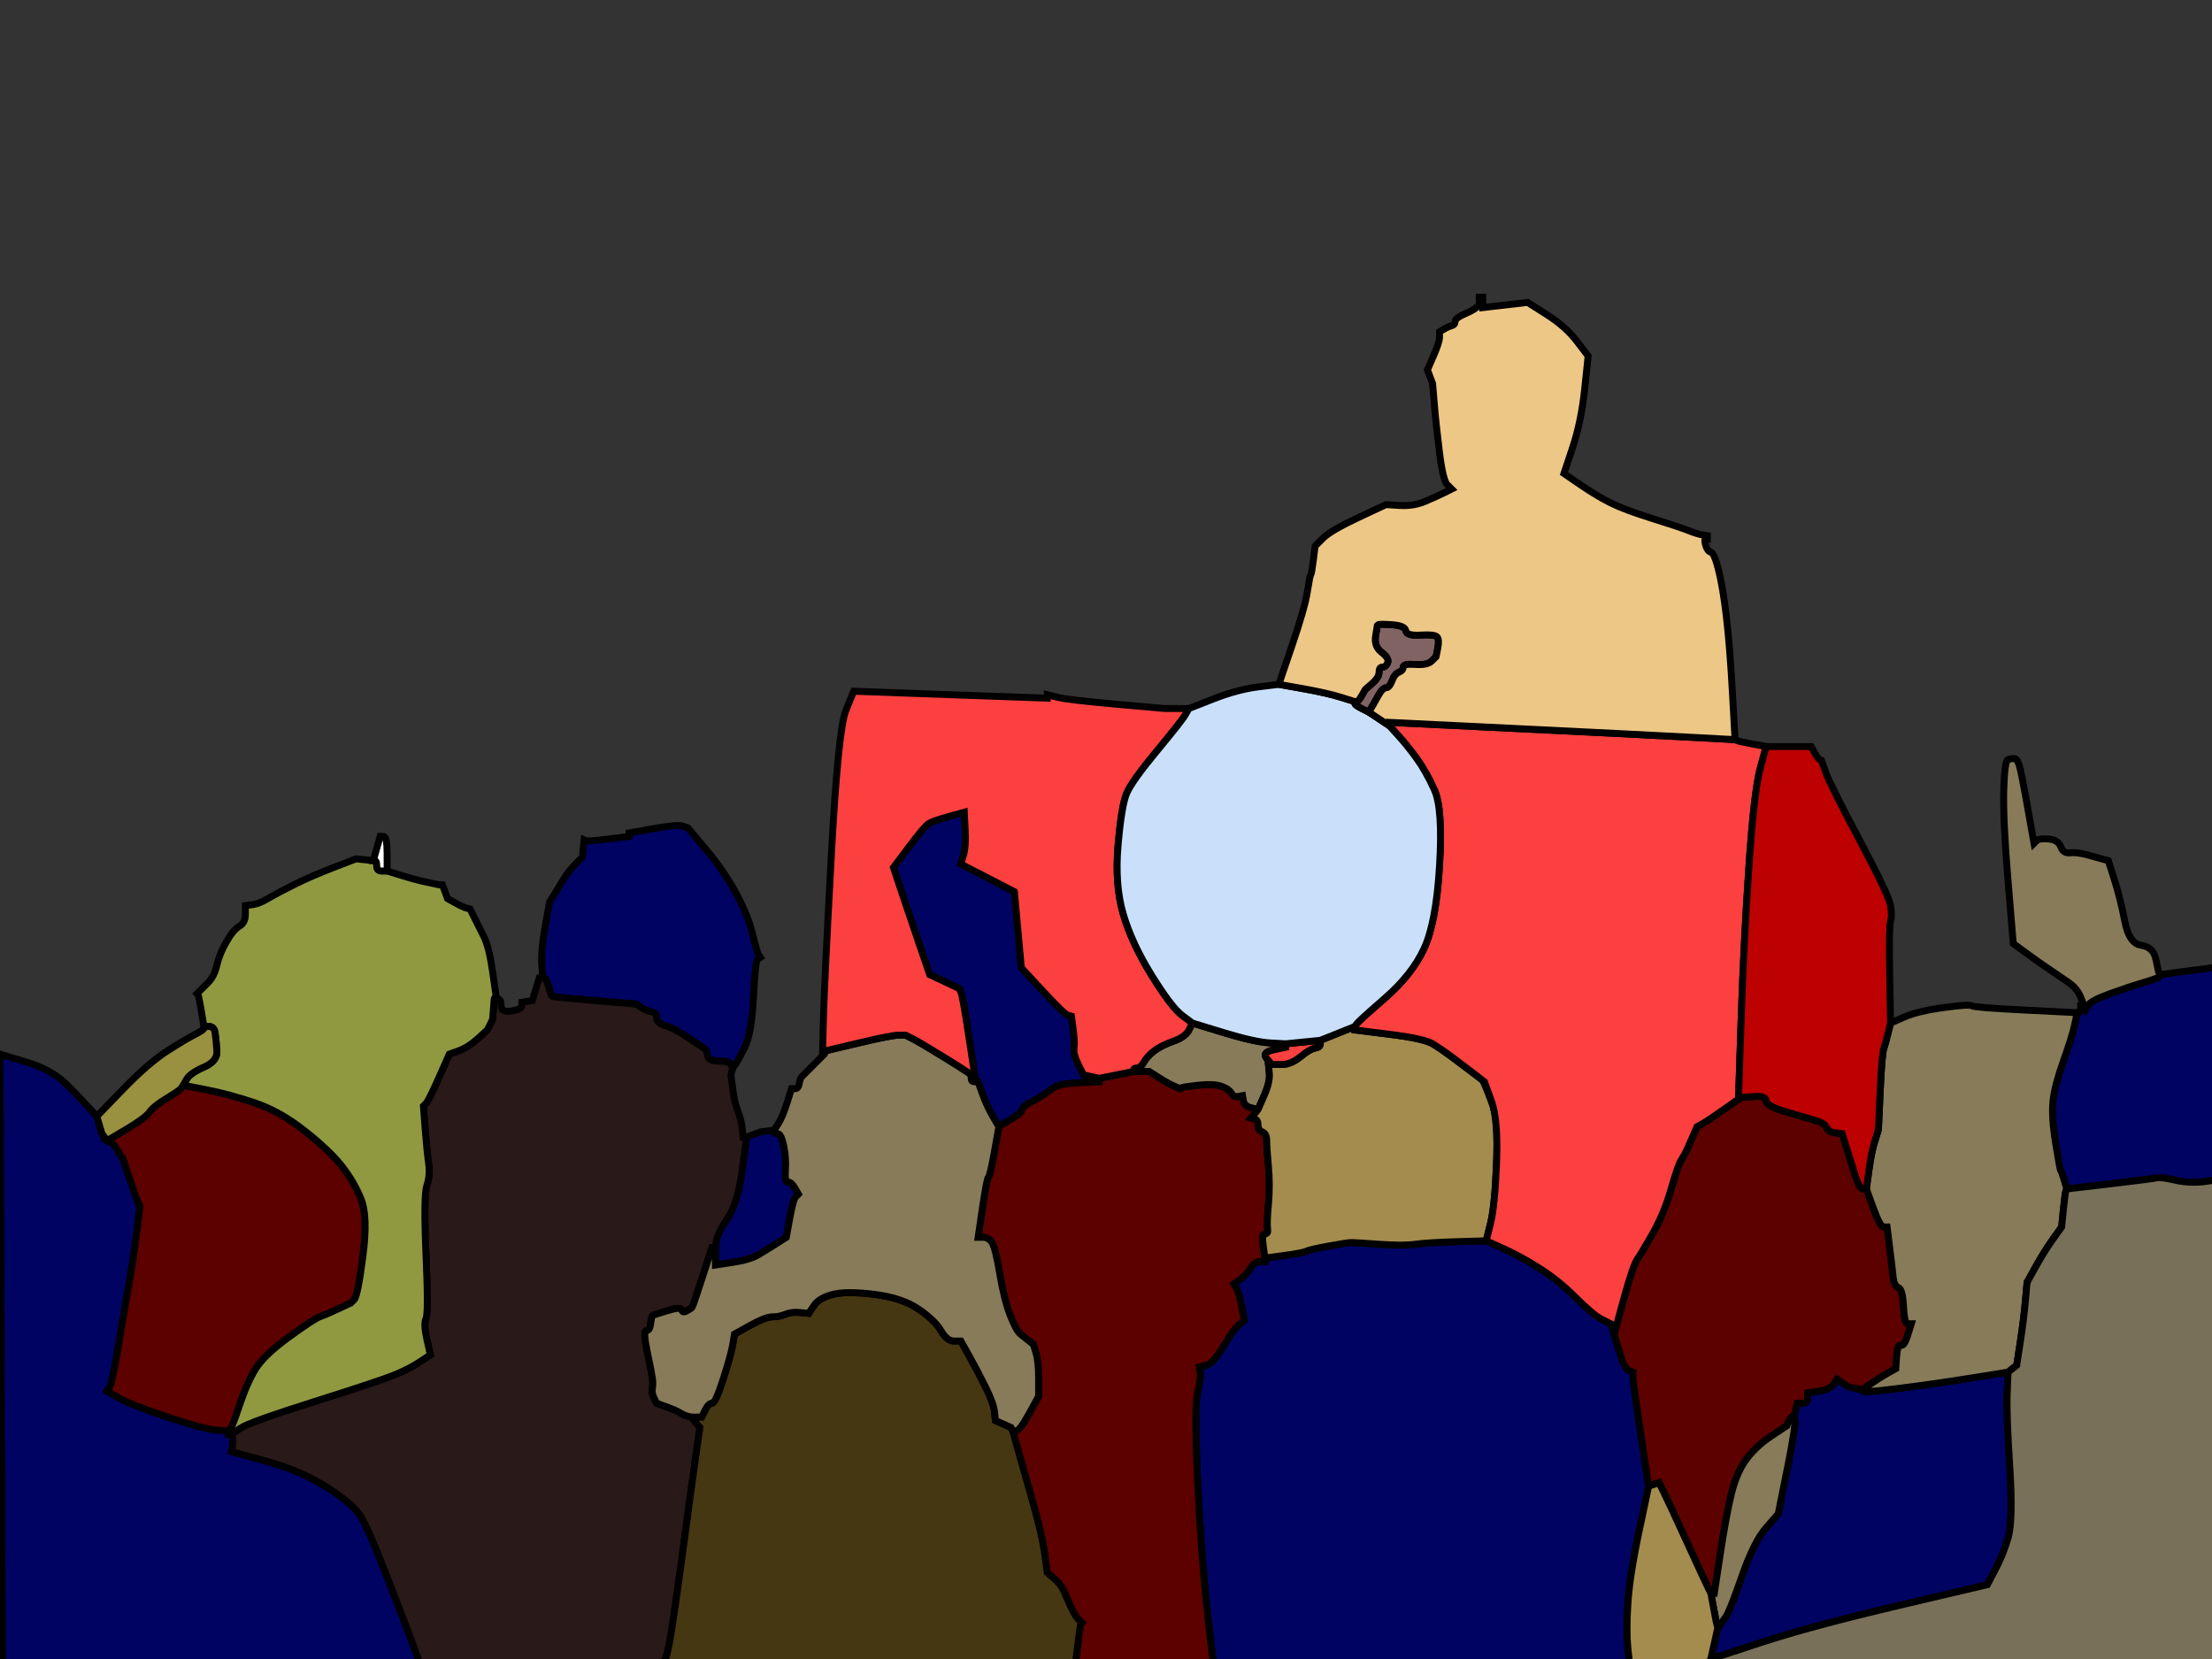 <?xml version="1.0"?><svg width="640" height="480" xmlns="http://www.w3.org/2000/svg">
 <rect width="100%" height="100%" fill="#333333" stroke="none"/>
 <g>
  <title>Layer 1</title>
  <path fill="#000362" fill-rule="evenodd" stroke="#000000" stroke-width="2px" id="path3" d="m25.75,320.5l2.25,2.5l0.75,2.5l0.75,2.5l0.75,1l0.75,1l1,0.5q1,0.5 2,2.25q1,1.75 1.25,2l0.25,0.25l2,6q2,6 2.5,7l0.5,1l-1,8q-1,8 -2,13.5q-1,5.5 -3,17.5q-2,12 -2.75,13.25l-0.75,1.25l3.5,2q3.5,2 14,5.5q10.5,3.5 14,3.75l3.5,0.25l0,0.5l0,0.5l0.5,0l0.5,0l0.25,1q0.25,1 0,2.5l-0.25,1.5l10,2.75q10,2.75 17.5,7.5q7.5,4.75 9.75,8.25q2.25,3.5 8.25,19q6,15.5 8.5,22.5q2.5,7 4.5,12.5q2,5.5 3.75,13.5l1.75,8l0.5,0l0.5,0l1.25,8.5q1.25,8.5 3.5,19l2.25,10.5l10,0l10,0l92.5,-2.75q92.5,-2.75 96.25,-5.5l3.75,-2.75l5,-10.5l5,-10.5l-2.25,-10.75q-2.25,-10.75 -3.75,-13.5l-1.5,-2.75l-0.5,0l-0.5,0l-0.75,-3.5q-0.75,-3.5 -2.75,-21.5q-2,-18 -3,-39.5q-1,-21.5 0,-25.5q1,-4 0.75,-5.75l-0.25,-1.75l2,-0.5q2,-0.5 5,-5.5q3,-5 4.5,-6.25l1.5,-1.25l-0.75,-4q-0.75,-4 -1.5,-5.25l-0.75,-1.25l1.75,-1.25q1.75,-1.25 3,-3.25q1.25,-2 2.75,-2l1.5,0l0,-0.5l0,-0.5l5.5,-0.75q5.5,-0.75 6.5,-1.25q1,-0.5 6.5,-1.5q5.5,-1 6.5,-1q1,0 8,0.5q7,0.5 10.5,0q3.5,-0.5 12,-0.75l8.5,-0.25l5,2.25q5,2.25 10.5,5.75q5.5,3.5 10.5,8.5q5,5 7.5,6.25l2.5,1.25l0.5,1.5l0.5,1.5l1.5,5q1.5,5 2.75,5.5l1.25,0.5l0,1.5q0,1.5 2.25,16.5l2.25,15l-2.75,13q-2.75,13 -3.25,21q-0.5,8 0,13q0.5,5 1.25,9.75q0.75,4.75 2.25,5q1.5,0.25 1.5,2.25l0,2l-1.25,1l-1.25,1l-4.5,11q-4.5,11 -6.25,16.5q-1.75,5.5 -2.75,5.5l-1,0l-1,10.5l-1,10.5l-14.5,0l-14.5,0l0,0.5l0,0.5l-213.5,-0.25l-213.5,-0.25l-0.5,-123.75l-0.5,-123.75l7.5,2.25q7.5,2.25 11.75,6.5q4.25,4.25 6.5,6.75zm-25.25,231.5l0,0l0,0z"/>
  <path fill="#000362" fill-rule="evenodd" stroke="#000000" stroke-width="2px" id="path5" d="m212.75,308l-0.75,1l-0.5,-1q-0.5,-1 -3.5,-1q-3,0 -3.25,-1.5q-0.25,-1.5 -0.5,-1.75q-0.25,-0.25 -4.75,-3.25q-4.5,-3 -7,-3.75q-2.5,-0.75 -2.5,-2.25q0,-1.5 -1.5,-1.75q-1.5,-0.25 -3,-1.25l-1.5,-1l-12,-1q-12,-1 -12.25,-1.25l-0.25,-0.25l-0.75,-2.5q-0.75,-2.5 -1.25,-2.5l-0.5,0l-0.25,-4q-0.25,-4 1,-11l1.25,-7l1.25,-2q1.25,-2 2.75,-4.5q1.5,-2.5 3.5,-4.5l2,-2l0.25,-2.5l0.25,-2.5l0.5,0.25q0.5,0.25 6.5,-0.5l6,-0.75l0,-0.5l0,-0.5l7,-1.25q7,-1.25 8.5,-0.75l1.5,0.5l5.25,6.25q5.25,6.25 8.75,12.75q3.5,6.5 4.75,11.75q1.25,5.25 1.75,6l0.5,0.75l-0.75,0.5q-0.75,0.5 -1.25,11q-0.5,10.5 -2.5,14.5q-2,4 -2.75,5z"/>
  <path fill="#000362" fill-rule="evenodd" stroke="#000000" stroke-width="2px" id="path7" d="m222,327.25l2,-0.25l0,0.5q0,0.5 1,0.5q1,0 1.75,3.5q0.75,3.5 0.5,7q-0.25,3.5 0.75,3.5q1,0 2,1.75l1,1.75l-0.75,0.75q-0.75,0.75 -1.75,6.25l-1,5.5l-2.75,1.75q-2.75,1.75 -5.25,3.25q-2.5,1.5 -7.5,2.25l-5,0.75l0,-2.5l0,-2.5l0.25,-2q0.25,-2 3.25,-6.5q3,-4.5 4.25,-14l1.25,-9.5l2,-0.75l2,-0.75l2,-0.25z"/>
  <path fill="#000362" fill-rule="evenodd" stroke="#000000" stroke-width="2px" id="path9" d="m315.75,311.5l2.25,0.5l0,0.5l0,0.5l-5,0.25q-5,0.25 -6.5,0.75q-1.5,0.5 -3.5,2q-2,1.5 -4.5,2.75q-2.5,1.25 -2.75,2.25q-0.25,1 -1.5,1.75q-1.25,0.75 -3.25,2l-2,1.25l-1.75,-3q-1.75,-3 -3,-6.5l-1.25,-3.5l-1,0q-1,0 -1,-1l0,-1l0.5,0l0.5,0l-1.75,-11.5q-1.75,-11.5 -2.25,-12.5l-0.5,-1l-4.25,-2l-4.25,-2l-2.75,-8q-2.75,-8 -5.25,-15.5l-2.5,-7.5l4.5,-6q4.5,-6 5.75,-6.75q1.25,-0.75 5.75,-2l4.5,-1.25l0.25,5q0.25,5 -0.5,7.5l-0.75,2.5l7.75,4l7.75,4l1,11l1,11l6.25,6.75q6.25,6.75 7.25,7l1,0.25l0.5,3.75q0.5,3.75 0.25,5.5q-0.25,1.75 1.25,4.75l1.5,3l2.25,0.5z"/>
  <path fill="#000362" fill-rule="evenodd" stroke="#000000" stroke-width="2px" id="path11" d="m570,398.75l11,-1.75l-0.25,6q-0.25,6 0.75,21.5q1,15.5 -0.5,20.5q-1.5,5 -3.75,9.25l-2.25,4.25l-25.5,6q-25.5,6 -40,10.75l-14.5,4.75l-0.5,0l-0.5,0l1.5,-4.5l1.5,-4.5l0.75,-1q0.75,-1 1.75,-2.5q1,-1.5 4.5,-11.5q3.5,-10 7,-14l3.5,-4l1,-5q1,-5 2,-10q1,-5 1.5,-8.5q0.5,-3.5 0.25,-4l-0.25,-0.5l0.5,-2l0.5,-2l1.5,0q1.5,0 1.5,-1.5l0,-1.5l3.25,-0.5q3.25,-0.5 4.25,-2l1,-1.5l1.75,1.25q1.75,1.25 3.75,1.5l2,0.25l0,0.5q0,0.5 10,-0.75q10,-1.25 21,-3z"/>
  <path fill="#000362" fill-rule="evenodd" stroke="#000000" stroke-width="2px" id="path13" d="m683.75,312.5l0.25,1.5l-0.75,2.5q-0.75,2.5 -0.25,3q0.5,0.5 2,8.5q1.5,8 -0.75,21.5q-2.25,13.5 -2.75,13.5l-0.5,0l-2,-0.25q-2,-0.25 -2.75,-1.5q-0.75,-1.25 -6,-6.5q-5.25,-5.25 -6.5,-6.5l-1.25,-1.25l-5.25,-1q-5.25,-1 -7.75,-2.25q-2.5,-1.25 -4.25,-2l-1.75,-0.75l-4.75,0.75q-4.75,0.75 -9.25,-0.25q-4.5,-1 -5.25,-0.75q-0.75,0.25 -13.5,1.75l-12.75,1.5l-0.75,-2.5q-0.75,-2.5 -1,-2.75q-0.25,-0.25 -1.5,-8q-1.25,-7.75 -0.75,-12.25q0.5,-4.5 3,-11.5q2.5,-7 3.25,-10.5l0.75,-3.5l0.5,0q0.5,0 0.5,-1l0,-1l0.5,0l0.5,0l0.25,0.5q0.25,0.5 1,-0.75q0.75,-1.25 6.25,-3.25q5.5,-2 9.75,-3.25q4.25,-1.25 4.5,-1.75l0.25,-0.5l5.5,-0.75q5.5,-0.75 11.5,-1.5l6,-0.75l0,1q0,1 5.5,1.75l5.5,0.75l2.75,2.25q2.75,2.25 5,4.5q2.25,2.25 5,6q2.75,3.75 5.5,7.5q2.75,3.75 4.5,6l1.75,2.25l0.25,1.5z"/>
  <path fill="#000362" fill-rule="evenodd" stroke="#000000" stroke-width="2px" id="path15" d="m677.5,424.25l3.5,-1.25l-0.5,0.75l-0.5,0.75l2,1.25q2,1.25 3,3.5q1,2.25 3.25,4q2.25,1.75 4.25,3.75l2,2l1.5,-0.5q1.5,-0.5 1.75,0.5q0.25,1 1.75,1q1.5,0 2,1.25q0.5,1.25 2.5,1.5q2,0.25 2,2.25q0,2 2,1.25l2,-0.75l1.25,2.25q1.25,2.25 1.75,4.25l0.5,2l2.75,1.5q2.75,1.5 3.5,1q0.75,-0.5 1,1.5q0.25,2 1.25,2q1,0 1.5,2.5q0.5,2.5 4,3l3.5,0.5l0.5,1l0.5,1l-0.25,2.5l-0.25,2.5l0.25,1l0.25,1l-1,2.5l-1,2.5l-1.5,-0.25q-1.5,-0.25 -2,-0.25q-0.5,0 -15.5,-1.5q-15,-1.5 -22,-0.5q-7,1 -16,2.25l-9,1.25l-2,-1.25q-2,-1.25 -6,-3q-4,-1.75 -4,-2.75q0,-1 -1.5,-1l-1.5,0l0,-1.5q0,-1.5 1,-1.5q1,0 0.5,-3q-0.5,-3 -1.5,-3.25l-1,-0.25l1,-0.5q1,-0.5 2.75,-3.75q1.75,-3.25 4.5,-7q2.75,-3.75 4.75,-5q2,-1.25 2.25,-3.75q0.25,-2.5 0.5,-2.75q0.25,-0.25 2,-2.5q1.75,-2.25 5,-6.5q3.25,-4.25 3.25,-5.25q0,-1 3.5,-2.25z"/>
  <path fill="#5C0000" fill-rule="evenodd" stroke="#000000" stroke-width="2px" id="path17" d="m52.5,314.75l0.5,-0.75l6.5,1.25q6.5,1.25 14,3.75q7.5,2.5 14.75,8.25q7.25,5.75 10.75,10.25q3.5,4.5 5.5,9.5q2,5 0.5,16.5q-1.5,11.5 -2.5,12.5l-1,1l-3.75,1.75q-3.75,1.75 -5.25,2.25q-1.5,0.5 -8.75,5.75q-7.25,5.25 -9.75,9.25q-2.5,4 -4.75,10.75l-2.25,6.75l-0.5,0.25l-0.5,0.25l-3.5,-0.25q-3.5,-0.25 -14,-3.75q-10.5,-3.5 -14,-5.5l-3.5,-2l0.75,-1.25q0.75,-1.25 2.75,-13.25q2,-12 3,-17.5q1,-5.5 2,-13.5l1,-8l-0.5,-1q-0.5,-1 -2.5,-7l-2,-6l-0.25,-0.25q-0.25,-0.25 -1.25,-2q-1,-1.75 -2,-2.25l-1,-0.5l5.5,-3.25q5.5,-3.25 6.75,-5q1.25,-1.75 5,-4q3.75,-2.25 4.25,-3z"/>
  <path fill="#5C0000" fill-rule="evenodd" stroke="#000000" stroke-width="2px" id="path19" d="m323,311l5,-1l2.25,0l2.25,0l2.75,1.75q2.75,1.75 4.5,2.5l1.75,0.75l0.25,-0.25q0.25,-0.25 4.75,-0.75q4.5,-0.5 6.75,0.25q2.25,0.75 3,2q0.75,1.25 2,1l1.25,-0.25l0.25,1.5q0.25,1.5 2.25,2l2,0.5l-1,1.25l-1,1.25l1,0.25q1,0.25 1,1.75q0,1.5 1.25,2q1.25,0.5 1.25,2.5q0,2 0.5,7.5q0.5,5.5 0,11q-0.5,5.5 -0.25,7q0.25,1.5 -0.75,1.5q-1,0 -0.5,3.5l0.5,3.5l0,0.5l0,0.5l-1.5,0q-1.5,0 -2.75,2q-1.25,2 -3,3.25l-1.75,1.25l0.75,1.25q0.75,1.25 1.5,5.25l0.75,4l-1.5,1.25q-1.5,1.25 -4.5,6.25q-3,5 -5,5.5l-2,0.5l0.25,1.75q0.25,1.75 -0.75,5.75q-1,4 0,25.5q1,21.5 3,39.5q2,18 2.75,21.5l0.75,3.5l-8,2.75l-8,2.75l-6,-2q-6,-2 -7,-2.5q-1,-0.5 -4,-1q-3,-0.5 -6.25,-3.25l-3.25,-2.75l1,-8.5q1,-8.5 1.25,-8.75l0.25,-0.25l-1,-1q-1,-1 -2.25,-3.75q-1.25,-2.75 -2,-4.5q-0.75,-1.75 -2.75,-3.5l-2,-1.75l-0.75,-5.5q-0.75,-5.5 -3.75,-16q-3,-10.5 -4.25,-15l-1.25,-4.5l1,0q1,0 3.75,-5l2.75,-5l0,-5q0,-5 -0.75,-7.5l-0.75,-2.5l-1.25,-1q-1.25,-1 -2.5,-2q-1.25,-1 -3,-5.5q-1.75,-4.5 -3,-12q-1.25,-7.5 -2.25,-9q-1,-1.5 -2.5,-1.5l-1.5,0l1.25,-8.5q1.25,-8.5 1.75,-9q0.5,-0.5 1.75,-7.5l1.25,-7l2,-1.25q2,-1.25 3.25,-2q1.25,-0.75 1.5,-1.75q0.25,-1 2.75,-2.25q2.5,-1.25 4.5,-2.75q2,-1.5 3.5,-2q1.5,-0.5 6.5,-0.75l5,-0.25l0,-0.5l0,-0.5l5,-1z"/>
  <path fill="#5C0000" fill-rule="evenodd" stroke="#000000" stroke-width="2px" id="path21" d="m539,344l1,0l2,5.5q2,5.5 3,5.5l1,0l0.75,6q0.75,6 1,8.5q0.25,2.5 1.5,3q1.25,0.5 1.5,5.5q0.25,5 1.25,5l1,0l-1,3.25q-1,3.25 -2,3q-1,-0.25 -1.25,3.25l-0.25,3.5l-2.25,1.25q-2.25,1.25 -4.75,3l-2.5,1.75l-2,-0.25q-2,-0.25 -3.75,-1.5l-1.75,-1.25l-1,1.5q-1,1.5 -4.25,2l-3.25,0.5l0,1.5q0,1.5 -1.5,1.5l-1.5,0l-0.5,2l-0.5,2l-0.5,0q-0.5,0 -1,1.25l-0.5,1.25l-4.5,3q-4.5,3 -7.25,6.75q-2.75,3.75 -4.25,9.75q-1.5,6 -3.25,17.5l-1.75,11.5l-0.5,0l-0.5,0l-0.75,-1.5q-0.75,-1.5 -6.25,-13.5q-5.5,-12 -6.75,-14.5l-1.25,-2.5l-1.5,0.5l-1.5,0.5l-2.25,-15q-2.25,-15 -2.25,-16.5l0,-1.5l-1.25,-0.5q-1.25,-0.5 -2.75,-5.5l-1.5,-5l2.75,-10q2.75,-10 4,-11.75q1.25,-1.75 4.5,-7.5q3.25,-5.75 5.25,-12.75q2,-7 3,-8.5q1,-1.5 1.75,-3.25q0.75,-1.75 1.75,-4l1,-2.25l1.75,-1q1.75,-1 6,-4l4.25,-3l0.5,-0.25l0.5,-0.25l3.5,-0.25q3.5,-0.25 3.5,1.25q0,1.5 6,3.25q6,1.75 8.5,2.5q2.5,0.75 3,2q0.5,1.25 2.5,1.5l2,0.25l1.25,4q1.25,4 2.5,8q1.25,4 2.25,4z"/>
  <path fill="#291919" fill-rule="evenodd" stroke="#000000" stroke-width="2px" id="path23" d="m156.5,283l0.5,0l0.5,0q0.5,0 1.25,2.5l0.75,2.5l0.25,0.25q0.25,0.25 12.25,1.25l12,1l1.5,1q1.5,1 3,1.25q1.5,0.25 1.5,1.75q0,1.5 2.5,2.25q2.5,0.75 7,3.75q4.5,3 4.75,3.25q0.25,0.25 0.5,1.75q0.25,1.5 3.25,1.5q3,0 3.5,1l0.5,1l-0.25,1l-0.25,1l0.5,4q0.5,4 1.5,6.5q1,2.5 1.25,5l0.25,2.5l0.5,0l0.5,0l-1.25,9.5q-1.25,9.5 -4.25,14q-3,4.5 -3.25,6.5l-0.25,2l-0.5,0l-0.5,0l-2.75,8.5q-2.75,8.5 -3,8.75l-0.25,0.25l-1.25,0.75q-1.25,0.75 -1.5,-0.25q-0.25,-1 -4.25,0.25l-4,1.25l-0.25,0.25q-0.25,0.25 -0.5,2.25q-0.25,2 -1.25,2q-1,0 0.25,6q1.25,6 1.5,7.75q0.25,1.75 0,3q-0.25,1.25 0.5,2.75l0.75,1.5l2.75,1q2.75,1 4,1.75q1.25,0.75 2.25,1l1,0.25l1.25,1.5l1.25,1.5l-1,7q-1,7 -4.5,33q-3.5,26 -4.5,27q-1,1 -2.25,5.5q-1.25,4.5 -1.5,6.5q-0.25,2 0.5,4.25l0.75,2.25l-1.75,3.25q-1.75,3.25 -1,4.75l0.75,1.5l-3.25,2q-3.25,2 -5,3.25q-1.75,1.25 -5.75,2l-4,0.75l-8.5,-0.25q-8.5,-0.25 -16.5,-2q-8,-1.75 -8,-2.75q0,-1 -2.5,-1l-2.5,0l0,2l0,2l-0.5,0l-0.5,0l-1.75,-8q-1.75,-8 -3.75,-13.5q-2,-5.5 -4.5,-12.5q-2.5,-7 -8.5,-22.5q-6,-15.5 -8.25,-19q-2.25,-3.5 -9.75,-8.25q-7.5,-4.75 -17.5,-7.5l-10,-2.75l0.25,-1.5q0.25,-1.5 0,-2.5l-0.25,-1l2.5,-1.75q2.5,-1.75 21.5,-7.75q19,-6 23.25,-7.75q4.25,-1.75 7.25,-3.75l3,-2l-1,-4.5q-1,-4.5 -0.25,-6q0.75,-1.5 0,-18.5q-0.75,-17 0.25,-20q1,-3 0.5,-6.5q-0.5,-3.5 -1,-10l-0.5,-6.5l0.75,-0.75q0.75,-0.75 3.75,-7.5l3,-6.75l2.75,-1q2.75,-1 5.5,-3.5l2.75,-2.5l0.75,-1.5l0.75,-1.5l0.25,-3l0.25,-3l1,0q1,0 1,2q0,2 3,1.5q3,-0.5 3,-1.5l0,-1l1.5,-0.25l1.5,-0.25l1,-3.25l1,-3.25l0.5,0z"/>
  <path fill="#000000" fill-rule="evenodd" stroke="#000000" stroke-width="2px" id="path25" d="m161.5,515.75l8.5,0.25l0.25,1.5q0.25,1.5 -3.25,8q-3.5,6.5 -4,7.5q-0.5,1 -2.25,10l-1.75,9l-10,0l-10,0l-2.25,-10.5q-2.25,-10.5 -3.5,-19l-1.25,-8.5l0,-2l0,-2l2.5,0q2.5,0 2.5,1q0,1 8,2.75q8,1.75 16.5,2z"/>
  <path fill="#453711" fill-rule="evenodd" stroke="#000000" stroke-width="2px" id="path27" d="m292.75,413.5l0.25,0.5l1.25,4.5q1.25,4.5 4.25,15q3,10.5 3.75,16l0.75,5.5l2,1.75q2,1.75 2.75,3.5q0.75,1.75 2,4.5q1.25,2.75 2.25,3.75l1,1l-0.25,0.25q-0.25,0.25 -1.25,8.75l-1,8.5l3.25,2.75q3.25,2.75 6.25,3.25q3,0.5 4,1q1,0.5 7,2.5l6,2l8,-2.75l8,-2.75l0.5,0l0.5,0l1.5,2.75q1.5,2.75 3.75,13.5l2.25,10.75l-5,10.5l-5,10.5l-3.75,2.75q-3.75,2.75 -96.25,5.5l-92.5,2.75l1.75,-9q1.75,-9 2.25,-10q0.5,-1 4,-7.5q3.5,-6.5 3.25,-8l-0.25,-1.5l4,-0.75q4,-0.75 5.75,-2q1.75,-1.25 5,-3.25l3.25,-2l-0.75,-1.5q-0.75,-1.5 1,-4.75l1.75,-3.25l-0.75,-2.25q-0.75,-2.25 -0.5,-4.25q0.25,-2 1.5,-6.5q1.25,-4.5 2.25,-5.5q1,-1 4.5,-27q3.5,-26 4.5,-33l1,-7l-1.25,-1.5l-1.25,-1.5l1.5,0l1.5,0l1,-2q1,-2 2,-2q1,0 3.25,-7q2.25,-7 2.75,-10l0.5,-3l4.5,-2.5q4.5,-2.5 6.5,-2.5q2,0 3.75,-0.75q1.75,-0.75 4.25,-0.5l2.5,0.25l1.5,-2.25q1.5,-2.25 5.5,-3.25q4,-1 12,0q8,1 12.75,4.25q4.75,3.25 6.5,6.25q1.75,3 3.75,3l2,0l2.25,4q2.25,4 4.75,9q2.5,5 2.75,7.5l0.25,2.5l2.25,1l2.25,1l0.25,0.5z"/>
  <path fill="#877B59" fill-rule="evenodd" stroke="#000000" stroke-width="2px" id="path29" d="m280,310.25l1,0.75l0,1q0,1 1,1l1,0l1.25,3.5q1.25,3.5 3,6.5l1.75,3l-1.25,7q-1.25,7 -1.75,7.5q-0.5,0.5 -1.75,9l-1.25,8.5l1.5,0q1.5,0 2.5,1.5q1,1.5 2.25,9q1.25,7.5 3,12q1.75,4.5 3,5.5q1.25,1 2.5,2l1.25,1l0.75,2.5q0.75,2.5 0.75,7.5l0,5l-2.75,5q-2.75,5 -3.75,5l-1,0l-0.25,-0.5l-0.25,-0.5l-2.25,-1l-2.25,-1l-0.25,-2.5q-0.25,-2.5 -2.75,-7.5q-2.5,-5 -4.75,-9l-2.25,-4l-2,0q-2,0 -3.75,-3q-1.75,-3 -6.5,-6.25q-4.75,-3.25 -12.75,-4.25q-8,-1 -12,0q-4,1 -5.5,3.25l-1.5,2.25l-2.5,-0.25q-2.5,-0.25 -4.25,0.5q-1.75,0.75 -3.75,0.75q-2,0 -6.5,2.5l-4.5,2.5l-0.5,3q-0.5,3 -2.75,10q-2.25,7 -3.25,7q-1,0 -2,2l-1,2l-1.5,0l-1.5,0l-1,-0.25q-1,-0.25 -2.25,-1q-1.25,-0.75 -4,-1.75l-2.75,-1l-0.75,-1.5q-0.75,-1.5 -0.5,-2.75q0.25,-1.25 0,-3q-0.25,-1.75 -1.5,-7.75q-1.25,-6 -0.25,-6q1,0 1.25,-2q0.25,-2 0.5,-2.25l0.25,-0.25l4,-1.25q4,-1.25 4.25,-0.25q0.25,1 1.5,0.25l1.25,-0.75l0.25,-0.25q0.25,-0.25 3,-8.75l2.75,-8.5l0.5,0l0.5,0l0,2.5l0,2.5l5,-0.75q5,-0.75 7.5,-2.25q2.5,-1.5 5.25,-3.25l2.75,-1.75l1,-5.5q1,-5.5 1.75,-6.25l0.75,-0.75l-1,-1.75q-1,-1.75 -2,-1.75q-1,0 -0.75,-3.5q0.25,-3.5 -0.5,-7q-0.75,-3.5 -1.75,-3.5q-1,0 -1,-0.5l0,-0.5l1.25,-2q1.25,-2 2.5,-6l1.25,-4l1,0q1,0 1.25,-1.5q0.25,-1.5 0.75,-2q0.5,-0.5 3.5,-3.5l3,-3l0.25,-0.5l0.25,-0.5l9.5,-2.25q9.5,-2.25 11.5,-2.25l2,0l2,1q2,1 8.5,5q6.5,4 7.5,4.75z"/>
  <path fill="#877B59" fill-rule="evenodd" stroke="#000000" stroke-width="2px" id="path31" d="m344,298l1,-2l9,2.75q9,2.75 13.5,3l4.5,0.25l0,0.5l0,0.5l-3.5,0.75q-3.5,0.75 -2,2.5l1.5,1.75l-0.5,0l-0.5,0l0.25,2.5q0.25,2.5 -1.5,6.5l-1.75,4l-2,-0.5q-2,-0.5 -2.25,-2l-0.25,-1.5l-1.25,0.25q-1.25,0.25 -2,-1q-0.75,-1.25 -3,-2q-2.25,-0.75 -6.75,-0.25q-4.5,0.5 -4.75,0.75l-0.25,0.25l-1.75,-0.75q-1.75,-0.75 -4.5,-2.5l-2.75,-1.75l-2.25,0l-2.25,0l0,-0.5q0,-0.5 1,-0.5q1,0 2,-1.75q1,-1.75 3,-3.25q2,-1.5 5.5,-2.75q3.5,-1.25 4.5,-3.25z"/>
  <path fill="#877B59" fill-rule="evenodd" stroke="#000000" stroke-width="2px" id="path33" d="m518.5,410l0.5,0l0.25,0.5q0.25,0.5 -0.25,4q-0.5,3.5 -1.5,8.5q-1,5 -2,10l-1,5l-3.5,4q-3.5,4 -7,14q-3.5,10 -4.5,11.5q-1,1.5 -1.75,2.5l-0.75,1l-0.25,-1l-0.25,-1l-0.75,-4l-0.75,-4l0.5,0l0.5,0l1.75,-11.5q1.75,-11.5 3.25,-17.5q1.5,-6 4.25,-9.75q2.75,-3.75 7.25,-6.75l4.5,-3l0.5,-1.25q0.5,-1.25 1,-1.25z"/>
  <path fill="#877B59" fill-rule="evenodd" stroke="#000000" stroke-width="2px" id="path35" d="m586,292.25l15,0.75l-0.75,3.5q-0.75,3.5 -3.25,10.5q-2.5,7 -3,11.5q-0.5,4.5 0.75,12.25q1.25,7.75 1.5,8q0.25,0.25 1,2.75l0.75,2.5l-0.25,0.5q-0.25,0.5 -0.75,5.5l-0.5,5l-2.5,3.5q-2.5,3.5 -5,8l-2.5,4.5l-0.5,5.5q-0.5,5.5 -1.5,12l-1,6.5l-1.25,1l-1.25,1l-11,1.75q-11,1.75 -21,3q-10,1.25 -10,0.75l0,-0.5l2.5,-1.75q2.5,-1.75 4.75,-3l2.25,-1.25l0.25,-3.5q0.25,-3.5 1.25,-3.25q1,0.25 2,-3l1,-3.25l-1,0q-1,0 -1.25,-5q-0.25,-5 -1.5,-5.5q-1.25,-0.5 -1.5,-3q-0.25,-2.5 -1,-8.5l-0.75,-6l-1,0q-1,0 -3,-5.5l-2,-5.5l0.75,-5.5q0.75,-5.5 1.75,-8.5q1,-3 1,-3.5q0,-0.5 0.5,-11q0.5,-10.5 1,-12q0.5,-1.5 1.25,-4.5l0.75,-3l4,-1.75q4,-1.75 11.5,-2.75q7.5,-1 8,-0.5q0.5,0.5 15.5,1.25z"/>
  <path fill="#877B59" fill-rule="evenodd" stroke="#000000" stroke-width="2px" id="path37" d="m585,224.75l1,5.25l1.25,7l1.25,7l0.75,-0.75q0.75,-0.75 3.5,-0.5q2.75,0.25 3.5,2.25q0.75,2 2.75,1.75q2,-0.25 5.5,0.75q3.5,1 4.5,1.25l1,0.25l1.75,5.5q1.75,5.5 3,12q1.25,6.5 4.75,7q3.5,0.5 4.25,4l0.75,3.5l0.25,0.5l0.25,0.5l-0.25,0.5q-0.25,0.5 -4.5,1.75q-4.25,1.25 -9.75,3.25q-5.5,2 -6.25,3.25l-0.75,1.25l-0.25,-0.5l-0.25,-0.5l-1,-2.5q-1,-2.5 -3.5,-4.25q-2.5,-1.75 -5.5,-3.75q-3,-2 -6.75,-4.75l-3.75,-2.75l-1.5,-18q-1.5,-18 -1.25,-26.5q0.25,-8.5 1.25,-8.75l1,-0.25l1,0q1,0 2,5.25z"/>
  <path fill="#A38C4D" fill-rule="evenodd" stroke="#000000" stroke-width="2px" id="path39" d="m387,299l5,-2l0,0.5l0,0.5l10,1.25q10,1.25 12.5,2.75q2.5,1.5 6.5,4.5q4,3 6,4.5l2,1.5l0.75,1.75q0.75,1.75 2.25,5.75q1.5,4 1,16.5q-0.5,12.5 -1.75,17.5l-1.25,5l-8.5,0.25q-8.5,0.25 -12,0.75q-3.5,0.5 -10.5,0q-7,-0.5 -8,-0.5q-1,0 -6.5,1q-5.5,1 -6.5,1.5q-1,0.5 -6.5,1.25l-5.5,0.75l-0.5,-3.5q-0.5,-3.5 0.5,-3.5q1,0 0.75,-1.5q-0.25,-1.5 0.25,-7q0.5,-5.5 0,-11q-0.5,-5.5 -0.5,-7.5q0,-2 -1.25,-2.5q-1.25,-0.5 -1.25,-2q0,-1.5 -1,-1.75l-1,-0.25l1,-1.25l1,-1.25l1.75,-4q1.75,-4 1.5,-6.5l-0.25,-2.5l0.5,0l0.5,0l2.75,0q2.75,0 5.5,-2.25q2.75,-2.25 4.25,-2.5q1.5,-0.25 1.5,-1.25l0,-1l5,-2z"/>
  <path fill="#A38C4D" fill-rule="evenodd" stroke="#000000" stroke-width="2px" id="path41" d="m494.25,459.5l0.75,1.5l0.75,4l0.75,4l0.25,1l0.25,1l-1,4.5l-1,4.5l-0.25,0.5l-0.25,0.5l-5.25,4.75q-5.25,4.75 -9.25,7.5l-4,2.75l0,-2q0,-2 -1.5,-2.25q-1.5,-0.25 -2.25,-5q-0.75,-4.75 -1.25,-9.75q-0.5,-5 0,-13q0.5,-8 3.25,-21l2.75,-13l1.5,-0.5l1.5,-0.5l1.25,2.5q1.25,2.5 6.75,14.5q5.5,12 6.25,13.5z"/>
  <path fill="#7A6D47" fill-rule="evenodd" stroke="#000000" stroke-width="2px" id="path43" d="m683.25,316.5l0.75,-2.5l4.75,1.5q4.75,1.5 7,3.25q2.25,1.75 3.25,2l1,0.25l0.5,0l0.5,0l1.25,4q1.25,4 2.25,6q1,2 4,8q3,6 3.25,6.5l0.25,0.5l0,0.5l0,0.5l-1,6.5q-1,6.5 -2,6.5q-1,0 -2.25,4q-1.25,4 -2.5,5.75q-1.25,1.75 -2.75,2q-1.5,0.25 -2.25,3.25l-0.75,3l1.5,3.5q1.5,3.5 3.25,4.25q1.75,0.75 4.25,1.5q2.5,0.75 2.5,1.75q0,1 1.5,1q1.5,0 1.5,1q0,1 2.25,1q2.25,0 3,1.25q0.75,1.25 3.25,1.5q2.5,0.25 2.5,1.25q0,1 1,1l1,0l-0.5,2l-0.5,2l0.75,0.5q0.75,0.5 1,2.75q0.25,2.25 2.25,2.5l2,0.25l-0.75,4q-0.75,4 2.25,10.5q3,6.5 2.5,19.5q-0.5,13 -1,15q-0.5,2 -0.75,7l-0.25,5l-0.5,0l-0.5,0l-0.5,-1l-0.5,-1l-3.5,-0.5q-3.5,-0.5 -4,-3q-0.5,-2.5 -1.5,-2.5q-1,0 -1.25,-2q-0.25,-2 -1,-1.5q-0.75,0.5 -3.5,-1l-2.75,-1.5l-0.5,-2q-0.5,-2 -1.75,-4.25l-1.25,-2.25l-2,0.75q-2,0.75 -2,-1.25q0,-2 -2,-2.25q-2,-0.25 -2.5,-1.5q-0.5,-1.25 -2,-1.25q-1.5,0 -1.75,-1q-0.25,-1 -1.75,-0.5l-1.5,0.5l-2,-2q-2,-2 -4.25,-3.75q-2.25,-1.75 -3.25,-4q-1,-2.25 -3,-3.5l-2,-1.25l0.5,-0.75l0.5,-0.75l0.25,-2q0.25,-2 0.5,-5q0.25,-3 1.25,-3.25q1,-0.25 1.75,-2q0.75,-1.75 1.25,-7.75q0.5,-6 0,-14q-0.5,-8 -2,-11.5q-1.5,-3.5 -2.25,-9l-0.75,-5.5l0.5,0q0.5,0 2.75,-13.5q2.25,-13.5 0.75,-21.5q-1.5,-8 -2,-8.5q-0.5,-0.5 0.25,-3z"/>
  <path fill="#787059" fill-rule="evenodd" stroke="#000000" stroke-width="2px" id="path45" d="m679,362.75l2,0.25l0.75,5.5q0.75,5.5 2.25,9q1.5,3.5 2,11.5q0.5,8 0,14q-0.5,6 -1.25,7.75q-0.75,1.75 -1.75,2q-1,0.25 -1.25,3.25q-0.25,3 -0.25,4.5l0,1.5l-0.25,0.5l-0.25,0.5l-3.5,1.25q-3.5,1.25 -3.5,2.25q0,1 -3.25,5.25q-3.25,4.25 -5,6.5q-1.75,2.25 -2,2.5q-0.25,0.25 -0.5,2.75q-0.25,2.5 -2.25,3.75q-2,1.25 -4.75,5q-2.75,3.75 -4.5,7q-1.75,3.25 -2.75,3.75l-1,0.5l1,0.25q1,0.25 1.5,3.25q0.5,3 -0.5,3q-1,0 -1,1.5l0,1.5l1.5,0q1.5,0 1.5,1q0,1 4,2.75q4,1.75 6,3l2,1.25l0,2.5q0,2.5 -2.75,3.5q-2.75,1 -4,2.25q-1.25,1.25 -5.75,4.75q-4.5,3.5 -6.75,5.25q-2.25,1.75 -3.5,3q-1.25,1.25 -4.25,3l-3,1.75l-1.75,4q-1.75,4 -4.75,11.5q-3,7.5 -4.75,19l-1.75,11.5l-96.5,0l-96.5,0l0,-0.5l0,-0.5l14.5,0l14.5,0l1,-10.5l1,-10.5l1,0q1,0 2.75,-5.5q1.75,-5.5 6.25,-16.5l4.5,-11l1.25,-1l1.25,-1l4,-2.75q4,-2.75 9.25,-7.5l5.25,-4.75l0.25,-0.5l0.25,-0.5l14.5,-4.75q14.5,-4.75 40,-10.75l25.5,-6l2.25,-4.25q2.25,-4.25 3.75,-9.25q1.5,-5 0.5,-20.5q-1,-15.5 -0.75,-21.5l0.25,-6l1.25,-1l1.25,-1l1,-6.5q1,-6.5 1.5,-12l0.5,-5.5l2.5,-4.5q2.5,-4.5 5,-8l2.5,-3.5l0.5,-5q0.5,-5 0.75,-5.5l0.25,-0.5l12.75,-1.5q12.75,-1.5 13.5,-1.75q0.75,-0.25 5.25,0.75q4.5,1 9.25,0.25l4.75,-0.75l1.75,0.75q1.75,0.75 4.25,2q2.5,1.25 7.75,2.25l5.25,1l1.25,1.25q1.25,1.25 6.5,6.5q5.25,5.25 6,6.5q0.75,1.25 2.75,1.5z"/>
  <path fill="#787059" fill-rule="evenodd" stroke="#000000" stroke-width="2px" id="path48" d="m810.5,552.75l-31.5,0.25l-1.25,-8.5q-1.25,-8.5 -2.75,-13.5q-1.5,-5 -4.5,-10.5q-3,-5.5 -4.75,-8.25q-1.75,-2.75 -4,-5.5q-2.25,-2.75 -9.25,-9.25l-7,-6.5l-0.25,-4l-0.25,-4l0.75,-1q0.75,-1 2.75,-4q2,-3 5,-8l3,-5l2.75,0.75q2.75,0.75 5.75,-1.75l3,-2.5l5,0q5,0 7.5,-0.5q2.5,-0.5 8.5,-3l6,-2.5l1.5,1q1.5,1 9.75,-0.75q8.25,-1.75 11.25,-3.25l3,-1.5l-1.5,-6q-1.5,-6 -2.75,-12.5q-1.25,-6.5 -1.75,-8.25q-0.5,-1.75 -0.25,-3.5l0.25,-1.75l-2.5,-2.5q-2.5,-2.5 -2,-9.5l0.5,-7l-1.5,-4q-1.5,-4 -2.25,-6.5l-0.75,-2.5l0.5,0q0.5,0 2.75,-18q2.25,-18 1.5,-22l-0.75,-4l3.25,-0.5q3.25,-0.5 11,-12.75q7.75,-12.25 13.25,-14l5.5,-1.75l-0.25,119l-0.25,119l-0.25,0.25q-0.25,0.25 -31.75,0.5zm32,-0.75l0,0l0,0z"/>
  <path fill="#909940" fill-rule="evenodd" stroke="#000000" stroke-width="2px" id="path50" d="m105.5,248.75l2.5,0.25l0.5,0q0.5,0 0.5,1.5q0,1.5 1.5,1.5l1.5,0l4,1.25q4,1.25 7.5,2l3.5,0.75l0.5,0l0.5,0l0.75,2l0.75,2l2.25,1.25q2.25,1.25 3.25,1.5l1,0.25l1.25,2.5q1.25,2.5 2.75,5.5q1.5,3 2.5,10l1,7l-0.25,0.5l-0.25,0.5l-0.25,3l-0.25,3l-0.75,1.5l-0.75,1.5l-2.75,2.5q-2.75,2.5 -5.5,3.5l-2.75,1l-3,6.75q-3,6.75 -3.75,7.5l-0.75,0.75l0.5,6.5q0.5,6.5 1,10q0.5,3.5 -0.5,6.5q-1,3 -0.25,20q0.75,17 0,18.5q-0.75,1.5 0.25,6l1,4.5l-3,2q-3,2 -7.25,3.75q-4.25,1.75 -23.25,7.75q-19,6 -21.5,7.75l-2.5,1.75l-0.5,0l-0.5,0l0,-0.5l0,-0.5l0.5,-0.25q0.5,-0.25 2.75,-7q2.25,-6.75 4.75,-10.75q2.5,-4 9.75,-9.25q7.25,-5.25 8.75,-5.75q1.5,-0.5 5.25,-2.25l3.75,-1.75l1,-1q1,-1 2.5,-12.5q1.5,-11.5 -0.5,-16.5q-2,-5 -5.5,-9.5q-3.5,-4.5 -10.75,-10.25q-7.25,-5.75 -14.75,-8.25q-7.5,-2.5 -14,-3.75l-6.5,-1.25l1,-1.75q1,-1.75 5,-3.5q4,-1.75 3.75,-4.75l-0.25,-3l-0.25,-2q-0.25,-2 -1.75,-2l-1.5,0l-0.75,-4.5q-0.75,-4.5 -1,-4.75l-0.25,-0.25l0.75,-0.75q0.75,-0.75 2.5,-2.5q1.75,-1.75 2.5,-5q0.75,-3.25 2.75,-6.75q2,-3.5 3.75,-4.5q1.75,-1 1.75,-3.5l0,-2.5l2,-0.25q2,-0.25 4.5,-1.75q2.5,-1.5 7.5,-4q5,-2.5 11.5,-5l6.5,-2.5l2.5,0.25z"/>
  <path fill="#909940" fill-rule="evenodd" stroke="#000000" stroke-width="2px" id="path52" d="m806,386.5l0,0.5l0.75,2.5q0.75,2.5 2.25,6.5l1.5,4l-0.5,7q-0.5,7 2,9.5l2.5,2.5l-0.25,1.75q-0.25,1.75 0.25,3.5q0.5,1.75 1.75,8.25q1.25,6.5 2.75,12.5l1.5,6l-3,1.5q-3,1.5 -11.25,3.25q-8.25,1.75 -9.75,0.75l-1.5,-1l-6,2.5q-6,2.5 -8.5,3q-2.5,0.5 -7.5,0.5l-5,0l-3,2.5q-3,2.5 -5.75,1.75l-2.75,-0.75l-3,5q-3,5 -5,8q-2,3 -2.75,4l-0.75,1l-1,0q-1,0 -1.25,1.5q-0.25,1.5 -2,2.5l-1.75,1l-0.5,-2.5q-0.5,-2.5 -2,-2.5q-1.5,0 -1.5,-2.5q0,-2.5 -1,-2.5q-1,0 -1,-1.5l0,-1.5l-0.5,0l-0.5,0l-0.25,-1l-0.25,-1l0.25,-2.5l0.25,-2.5l0.5,0l0.5,0l0.25,-5q0.25,-5 0.75,-7q0.5,-2 1,-15q0.5,-13 -2.5,-19.5q-3,-6.5 -2.25,-10.5l0.75,-4l-2,-0.25q-2,-0.25 -2.25,-2.5q-0.25,-2.25 -1,-2.75l-0.75,-0.5l0.5,-2l0.5,-2l0.5,0q0.5,0 -0.25,-6.5q-0.75,-6.5 -1.25,-10q-0.5,-3.5 -0.25,-3.75l0.25,-0.25l-1.5,-0.5q-1.5,-0.5 -3.75,-3.25l-2.25,-2.75l-0.5,-6.5q-0.5,-6.5 -1,-7.5q-0.5,-1 -1.75,-5q-1.25,-4 -1.75,-4l-0.5,0l0,-0.5l0,-0.5l0.5,0q0.5,0 3.75,-17q3.25,-17 13.25,-43.5q10,-26.5 10,-36l0,-9.5l6.5,-5q6.5,-5 12.25,-7.75q5.75,-2.75 12.25,-0.25l6.5,2.5l-4.25,6.75q-4.25,6.75 -5.75,7.75l-1.5,1l0.25,7l0.25,7l-2.75,2q-2.75,2 -8.25,16.5q-5.5,14.5 -9,32q-3.5,17.5 -3.25,26l0.25,8.5l4.75,3.5q4.75,3.5 7.75,10.5l3,7l7.75,4.75q7.75,4.75 18,10.5q10.25,5.75 12,7.25q1.75,1.5 4.25,0.75q2.5,-0.75 4,-1.5l1.5,-0.75l0,0.5z"/>
  <path fill="#999040" fill-rule="evenodd" stroke="#000000" stroke-width="2px" id="path54" d="m59,297.5l0,-0.5l1.5,0q1.5,0 1.75,2l0.25,2l0.25,3q0.25,3 -3.75,4.75q-4,1.75 -5,3.5l-1,1.75l-0.5,0.75q-0.5,0.75 -4.25,3q-3.75,2.25 -5,4q-1.25,1.75 -6.75,5l-5.5,3.25l-0.75,-1l-0.75,-1l-0.75,-2.5l-0.75,-2.5l7.5,-7.75q7.5,-7.75 13,-11.25q5.5,-3.5 8,-4.75q2.5,-1.25 2.5,-1.75z"/>
  <path fill="#FFFFFF" fill-rule="evenodd" stroke="#000000" stroke-width="2px" id="path85" d="m109,245.5l1,-3.5l1,0q1,0 1,5l0,5l-1.5,0q-1.5,0 -1.5,-1.5q0,-1.5 -0.5,-1.5l-0.5,0l1,-3.5z"/>
  <path fill="#FC3F3F" fill-rule="evenodd" stroke="#000000" stroke-width="2px" id="path95" d="m303,201.5l0,-0.5l3,0.75q3,0.75 17,2l14,1.25l3.5,0l3.5,0l-1,1.75q-1,1.75 -8.25,10.5q-7.25,8.75 -8.75,12.25q-1.5,3.5 -2.5,15q-1,11.5 1.5,20q2.5,8.5 8.25,17.75q5.75,9.25 8.75,11.5l3,2.25l-1,2q-1,2 -4.5,3.25q-3.5,1.25 -5.5,2.75q-2,1.5 -3,3.25q-1,1.75 -2,1.75q-1,0 -1,0.5l0,0.5l-5,1l-5,1l-2.25,-0.5l-2.25,-0.5l-1.5,-3q-1.5,-3 -1.25,-4.75q0.25,-1.75 -0.25,-5.5l-0.5,-3.75l-1,-0.25q-1,-0.25 -7.25,-7l-6.25,-6.75l-1,-11l-1,-11l-7.75,-4l-7.75,-4l0.75,-2.5q0.75,-2.5 0.5,-7.5l-0.25,-5l-4.5,1.25q-4.5,1.25 -5.75,2q-1.25,0.75 -5.75,6.75l-4.5,6l2.5,7.5q2.5,7.5 5.25,15.5l2.75,8l4.25,2l4.25,2l0.5,1q0.5,1 2.25,12.5l1.75,11.5l-0.5,0l-0.5,0l-1,-0.75q-1,-0.75 -7.5,-4.75q-6.5,-4 -8.5,-5l-2,-1l-2,0q-2,0 -11.5,2.25l-9.5,2.25l-0.5,0l-0.5,0l0.25,-9.5q0.25,-9.5 2.25,-46.5q2,-37 4.25,-42.5l2.25,-5.5l28,1l28,1l0,-0.5z"/>
  <path fill="#FC3F3F" fill-rule="evenodd" stroke="#000000" stroke-width="2px" id="path97" d="m377,301.5l5,-0.5l0,1q0,1 -1.5,1.25q-1.5,0.25 -4.25,2.5q-2.75,2.25 -5.5,2.25l-2.75,0l-1.5,-1.75q-1.5,-1.75 2,-2.5l3.5,-0.75l0,-0.5l0,-0.5l5,-0.5z"/>
  <path fill="#FC3F3F" fill-rule="evenodd" stroke="#000000" stroke-width="2px" id="path99" d="m488,213.25l14,0.75l0.5,0.25q0.5,0.25 4.5,1l4,0.75l-1.75,6.5q-1.75,6.5 -3.25,28.5q-1.5,22 -2.25,44.5l-0.75,22.5l-4.25,3q-4.25,3 -6,4l-1.75,1l-1,2.25q-1,2.25 -1.75,4q-0.75,1.75 -1.75,3.25q-1,1.5 -3,8.5q-2,7 -5.25,12.75q-3.25,5.75 -4.5,7.5q-1.25,1.75 -4,11.75l-2.75,10l-0.5,-1.5l-0.5,-1.5l-2.5,-1.25q-2.5,-1.25 -7.5,-6.25q-5,-5 -10.5,-8.5q-5.5,-3.5 -10.5,-5.75l-5,-2.25l1.25,-5q1.25,-5 1.75,-17.5q0.5,-12.5 -1.5,-18l-2,-5.5l-2.25,-1.75q-2.25,-1.75 -6.25,-4.75q-4,-3 -6.5,-4.5q-2.5,-1.5 -12.5,-2.75l-10,-1.25l0,-0.5l0,-0.5l0.5,-0.75q0.5,-0.75 8.25,-7.5q7.75,-6.75 11.25,-14.25q3.5,-7.5 4.5,-24q1,-16.5 -1.5,-22q-2.5,-5.5 -5.25,-9.25q-2.75,-3.75 -5.25,-6.5l-2.5,-2.75l0,-0.5l0,-0.5l36,1.75q36,1.75 50,2.5z"/>
  <path fill="#CAE0FA" fill-rule="evenodd" stroke="#000000" stroke-width="2px" id="path101" d="m364,198.75l6,-0.75l7,1.25q7,1.25 11,2.5l4,1.25l0,0.5q0,0.5 2,1.5l2,1l3,2l3,2l2.5,2.75q2.5,2.75 5.25,6.5q2.75,3.75 5.25,9.25q2.5,5.5 1.5,22q-1,16.5 -4.5,24q-3.5,7.5 -11.25,14.25q-7.75,6.75 -8.25,7.5l-0.5,0.75l-5,2l-5,2l-5,0.5l-5,0.5l-4.5,-0.25q-4.5,-0.25 -13.5,-3l-9,-2.75l-3,-2.25q-3,-2.25 -8.75,-11.5q-5.75,-9.25 -8.25,-17.75q-2.5,-8.5 -1.5,-20q1,-11.5 2.5,-15q1.5,-3.5 8.75,-12.25q7.25,-8.75 8.25,-10.5l1,-1.75l7,-2.75q7,-2.75 13,-3.5z"/>
  <path fill="#BD0000" fill-rule="evenodd" stroke="#000000" stroke-width="2px" id="path103" d="m509.25,222.5l1.75,-6.5l6.5,0l6.5,0l1,1.75q1,1.75 1.5,2l0.5,0.25l1.25,3.5q1.25,3.5 9.75,19.5q8.5,16 9,19q0.5,3 0,4.5q-0.5,1.5 -0.25,15.5l0.25,14l-0.75,3q-0.75,3 -1.25,4.5q-0.5,1.5 -1,12q-0.5,10.5 -0.5,11q0,0.5 -1,3.5q-1,3 -1.75,8.5l-0.75,5.5l-1,0q-1,0 -2.25,-4q-1.25,-4 -2.5,-8l-1.25,-4l-2,-0.25q-2,-0.25 -2.5,-1.5q-0.5,-1.25 -3,-2q-2.5,-0.75 -8.5,-2.5q-6,-1.75 -6,-3.25q0,-1.5 -3.5,-1.25l-3.5,0.25l-0.5,0.25l-0.5,0.25l0.75,-22.5q0.75,-22.5 2.25,-44.5q1.5,-22 3.25,-28.5z"/>
  <path fill="#826363" fill-rule="evenodd" stroke="#000000" stroke-width="2px" id="path105" d="m396.5,205.25l-0.5,0.75l-2,-1q-2,-1 -2,-1.5l0,-0.5l0.5,0q0.5,0 1.5,-1.75l1,-1.75l2,-1.75q2,-1.75 2,-3.25q0,-1.5 1,-1.5q1,0 1.5,-1.25q0.5,-1.25 -1.75,-3q-2.25,-1.75 -1.75,-4.75l0.5,-3l0.25,-0.25q0.25,-0.25 4,0q3.75,0.25 4,1.75q0.25,1.5 4.25,1.25q4,-0.25 4.75,0.5q0.75,0.75 0.25,3.25l-0.5,2.5l-1.25,1.25q-1.25,1.25 -4.75,1q-3.5,-0.25 -3.5,0.75q0,1 -1.25,1.5q-1.25,0.5 -2,2.5q-0.75,2 -1.75,2q-1,0 -2.5,2.75q-1.5,2.75 -2,3.5z"/>
  <path fill="#66625D" fill-rule="evenodd" stroke="#000000" stroke-width="2px" id="path119" d="m731,477.5l1,-2.5l0.5,0l0.5,0l0,1.5q0,1.5 1,1.5q1,0 1,2.5q0,2.5 1.5,2.5q1.5,0 2,2.5l0.5,2.5l1.75,-1q1.75,-1 2,-2.5q0.25,-1.5 1.25,-1.5l1,0l0.25,4l0.25,4l7,6.5q7,6.5 9.25,9.25q2.25,2.75 4,5.5q1.75,2.75 4.75,8.25q3,5.5 4.5,10.5q1.5,5 2.75,13.5l1.25,8.5l-79,0l-79,0l1.75,-11.5q1.75,-11.5 4.75,-19q3,-7.5 4.75,-11.5l1.75,-4l3,-1.75q3,-1.75 4.25,-3q1.25,-1.25 3.5,-3q2.25,-1.75 6.75,-5.25q4.5,-3.5 5.75,-4.75q1.25,-1.25 4,-2.25q2.75,-1 2.75,-3.5l0,-2.5l9,-1.25q9,-1.25 16,-2.25q7,-1 22,0.5q15,1.5 15.5,1.5q0.5,0 2,0.25l1.5,0.25l1,-2.5z"/>
  <path fill="#EDC785" fill-rule="evenodd" stroke="#000000" stroke-width="2px" id="path107" d="m428.5,86l0.5,0l0,1.5l0,1.5l6.5,-0.75l6.5,-0.75l5.5,3.5q5.5,3.5 8.75,7.75l3.25,4.25l-1,9.5q-1,9.5 -3.5,17l-2.5,7.5l4.75,3.25q4.75,3.25 8.75,5.25q4,2 12,4.5q8,2.5 10.5,3.5q2.5,1 4,1.25l1.5,0.25l0,0.5l0,0.5l-0.5,0q-0.5,0 0,1.75q0.5,1.75 1.5,2q1,0.25 2.25,5.25q1.25,5 2.25,13.5q1,8.5 1.75,22l0.75,13.5l-14,-0.75q-14,-0.75 -50,-2.5l-36,-1.75l0,0.5l0,0.5l-3,-2l-3,-2l0.5,-0.75q0.5,-0.75 2,-3.5q1.5,-2.75 2.5,-2.75q1,0 1.75,-2q0.75,-2 2,-2.5q1.25,-0.5 1.25,-1.5q0,-1 3.5,-0.75q3.5,0.25 4.75,-1l1.25,-1.25l0.5,-2.5q0.5,-2.5 -0.25,-3.25q-0.75,-0.75 -4.75,-0.5q-4,0.25 -4.25,-1.25q-0.25,-1.5 -4,-1.75q-3.75,-0.25 -4,0l-0.25,0.25l-0.5,3q-0.5,3 1.75,4.75q2.25,1.75 1.75,3q-0.5,1.25 -1.5,1.25q-1,0 -1,1.5q0,1.5 -2,3.25l-2,1.75l-1,1.75q-1,1.75 -1.5,1.75l-0.5,0l-4,-1.25q-4,-1.25 -11,-2.5l-7,-1.25l3.75,-11q3.75,-11 4.5,-15.75q0.75,-4.75 1,-5q0.25,-0.25 0.75,-4.25l0.5,-4l2.25,-2.25q2.25,-2.25 10.25,-6l8,-3.75l4,0.25q4,0.25 7.5,-1.25q3.5,-1.5 5.5,-2.5l2,-1l-1.25,-1.25q-1.25,-1.25 -2.25,-9.25q-1,-8 -1.5,-14l-0.5,-6l-0.75,-2l-0.75,-2l1.75,-4q1.75,-4 1.75,-5.5l0,-1.5l1.25,-0.75q1.25,-0.75 2.25,-1q1,-0.25 1,-1.25q0,-1 3.5,-2.5q3.5,-1.5 3.5,-3l0,-1.5l0.5,0z"/>
 </g>
</svg>